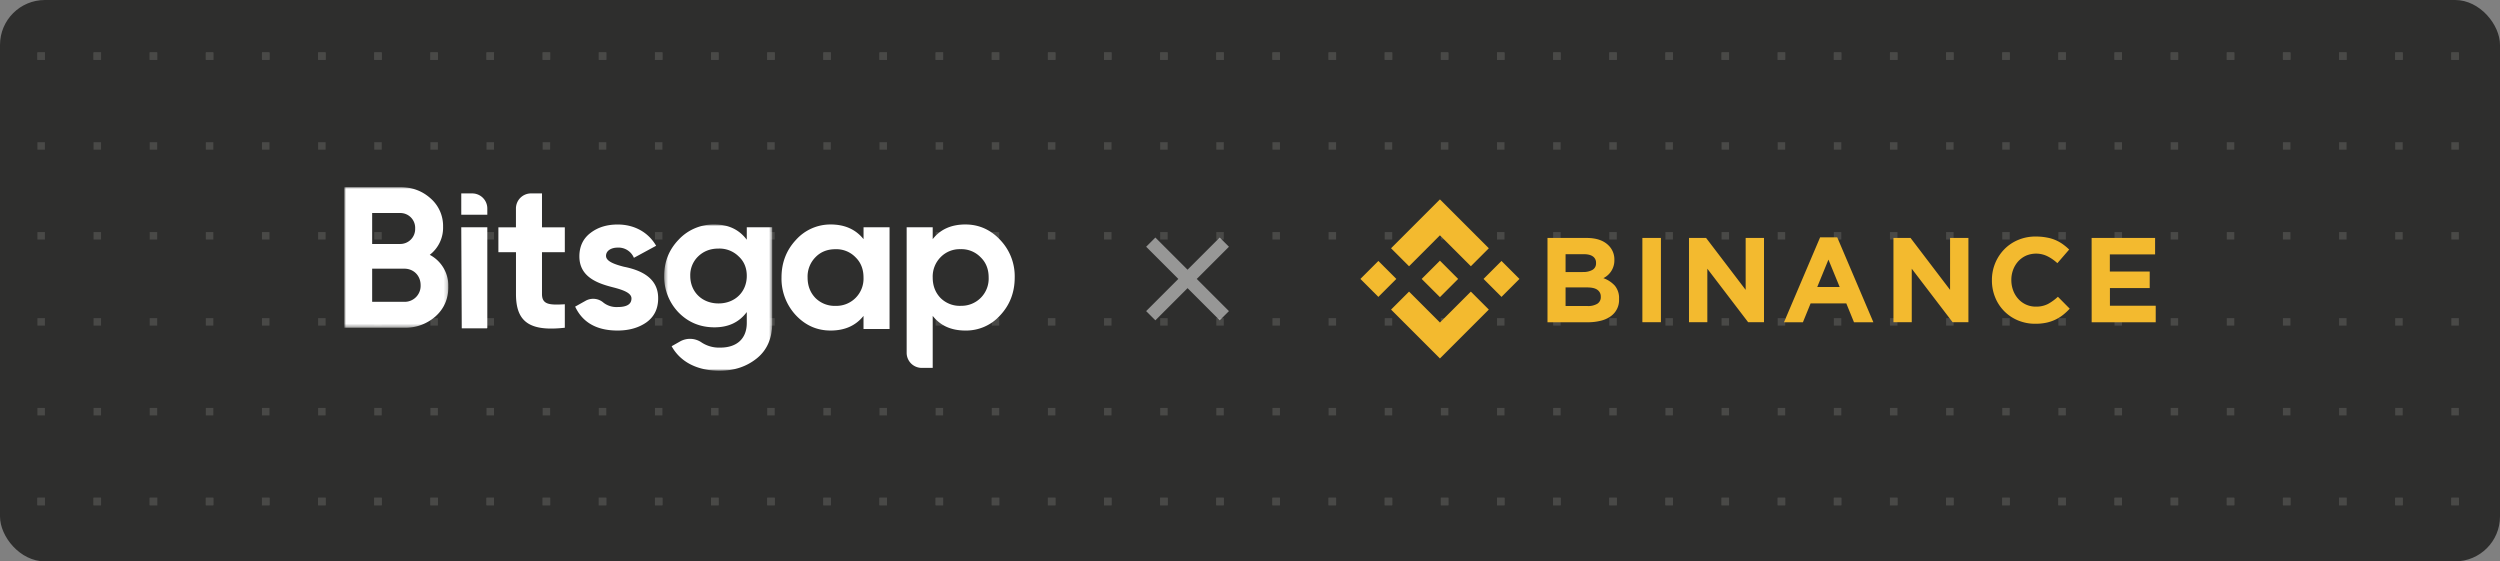 <svg fill="none" xmlns="http://www.w3.org/2000/svg" viewBox="0 0 668 150"><rect x="0" y="0" width="668" height="150" fill="#808080" stroke="none"/><g clip-path="url(#a)"><rect width="668" height="150" rx="12" fill="#2E2E2D"/><path d="M-183 133h-2v2h2v-2ZM-168 133h-2v2h2v-2ZM-155 133h2v2h-2v-2ZM-138 133h-2v2h2v-2ZM-125 133h2v2h-2v-2ZM-108 133h-2v2h2v-2ZM-95 133h2v2h-2v-2ZM-78 133h-2v2h2v-2ZM-65 133h2v2h-2v-2ZM-48 133h-2v2h2v-2ZM-35 133h2v2h-2v-2ZM-18 133h-2v2h2v-2ZM-5 133h2v2h-2v-2ZM12 133h-2v2h2v-2ZM25 133h2v2h-2v-2ZM42 133h-2v2h2v-2ZM55 133h2v2h-2v-2ZM72 133h-2v2h2v-2ZM85 133h2v2h-2v-2ZM102 133h-2v2h2v-2ZM115 133h2v2h-2v-2ZM132 133h-2v2h2v-2ZM145 133h2v2h-2v-2ZM162 133h-2v2h2v-2ZM175 133h2v2h-2v-2ZM192 133h-2v2h2v-2ZM205 133h2v2h-2v-2ZM222 133h-2v2h2v-2ZM235 133h2v2h-2v-2ZM252 133h-2v2h2v-2ZM265 133h2v2h-2v-2ZM282 133h-2v2h2v-2ZM295 133h2v2h-2v-2ZM312 133h-2v2h2v-2ZM325 133h2v2h-2v-2ZM342 133h-2v2h2v-2ZM355 133h2v2h-2v-2ZM372 133h-2v2h2v-2ZM385 133h2v2h-2v-2ZM402 133h-2v2h2v-2ZM415 133h2v2h-2v-2ZM432 133h-2v2h2v-2ZM445 133h2v2h-2v-2ZM462 133h-2v2h2v-2ZM475 133h2v2h-2v-2ZM492 133h-2v2h2v-2ZM505 133h2v2h-2v-2ZM522 133h-2v2h2v-2ZM535 133h2v2h-2v-2ZM552 133h-2v2h2v-2ZM565 133h2v2h-2v-2ZM582 133h-2v2h2v-2ZM595 133h2v2h-2v-2ZM612 133h-2v2h2v-2ZM625 133h2v2h-2v-2ZM642 133h-2v2h2v-2ZM655 133h2v2h-2v-2ZM672 133h-2v2h2v-2ZM685 133h2v2h-2v-2ZM702 133h-2v2h2v-2ZM715 133h2v2h-2v-2ZM732 133h-2v2h2v-2ZM745 133h2v2h-2v-2ZM762 133h-2v2h2v-2ZM775 133h2v2h-2v-2ZM792 133h-2v2h2v-2ZM805 133h2v2h-2v-2ZM822 133h-2v2h2v-2ZM835 133h2v2h-2v-2ZM852 133h-2v2h2v-2ZM-183 157h-2v2h2v-2ZM-168 157h-2v2h2v-2ZM-155 157h2v2h-2v-2ZM-138 157h-2v2h2v-2ZM-125 157h2v2h-2v-2ZM-108 157h-2v2h2v-2ZM-95 157h2v2h-2v-2ZM-78 157h-2v2h2v-2ZM-65 157h2v2h-2v-2ZM-48 157h-2v2h2v-2ZM-35 157h2v2h-2v-2ZM-18 157h-2v2h2v-2ZM-5 157h2v2h-2v-2ZM12 157h-2v2h2v-2ZM25 157h2v2h-2v-2ZM42 157h-2v2h2v-2ZM55 157h2v2h-2v-2ZM72 157h-2v2h2v-2ZM85 157h2v2h-2v-2ZM102 157h-2v2h2v-2ZM115 157h2v2h-2v-2ZM132 157h-2v2h2v-2ZM145 157h2v2h-2v-2ZM162 157h-2v2h2v-2ZM175 157h2v2h-2v-2ZM192 157h-2v2h2v-2ZM205 157h2v2h-2v-2ZM222 157h-2v2h2v-2ZM235 157h2v2h-2v-2ZM252 157h-2v2h2v-2ZM265 157h2v2h-2v-2ZM282 157h-2v2h2v-2ZM295 157h2v2h-2v-2ZM312 157h-2v2h2v-2ZM325 157h2v2h-2v-2ZM342 157h-2v2h2v-2ZM355 157h2v2h-2v-2ZM372 157h-2v2h2v-2ZM385 157h2v2h-2v-2ZM402 157h-2v2h2v-2ZM415 157h2v2h-2v-2ZM432 157h-2v2h2v-2ZM445 157h2v2h-2v-2ZM462 157h-2v2h2v-2ZM475 157h2v2h-2v-2ZM492 157h-2v2h2v-2ZM505 157h2v2h-2v-2ZM522 157h-2v2h2v-2ZM535 157h2v2h-2v-2ZM552 157h-2v2h2v-2ZM565 157h2v2h-2v-2ZM582 157h-2v2h2v-2ZM595 157h2v2h-2v-2ZM612 157h-2v2h2v-2ZM625 157h2v2h-2v-2ZM642 157h-2v2h2v-2ZM655 157h2v2h-2v-2ZM672 157h-2v2h2v-2ZM685 157h2v2h-2v-2ZM702 157h-2v2h2v-2ZM715 157h2v2h-2v-2ZM732 157h-2v2h2v-2ZM745 157h2v2h-2v-2ZM762 157h-2v2h2v-2ZM775 157h2v2h-2v-2ZM792 157h-2v2h2v-2ZM805 157h2v2h-2v-2ZM822 157h-2v2h2v-2ZM835 157h2v2h-2v-2ZM852 157h-2v2h2v-2ZM-185 181h2v2h-2v-2ZM-170 181h2v2h-2v-2ZM-153 181h-2v2h2v-2ZM-140 181h2v2h-2v-2ZM-123 181h-2v2h2v-2ZM-110 181h2v2h-2v-2ZM-93 181h-2v2h2v-2ZM-80 181h2v2h-2v-2ZM-63 181h-2v2h2v-2ZM-50 181h2v2h-2v-2ZM-33 181h-2v2h2v-2ZM-20 181h2v2h-2v-2ZM-3 181h-2v2h2v-2ZM10 181h2v2h-2v-2ZM27 181h-2v2h2v-2ZM40 181h2v2h-2v-2ZM57 181h-2v2h2v-2ZM70 181h2v2h-2v-2ZM87 181h-2v2h2v-2ZM100 181h2v2h-2v-2ZM117 181h-2v2h2v-2ZM130 181h2v2h-2v-2ZM147 181h-2v2h2v-2ZM160 181h2v2h-2v-2ZM177 181h-2v2h2v-2ZM190 181h2v2h-2v-2ZM207 181h-2v2h2v-2ZM220 181h2v2h-2v-2ZM237 181h-2v2h2v-2ZM250 181h2v2h-2v-2ZM267 181h-2v2h2v-2ZM280 181h2v2h-2v-2ZM297 181h-2v2h2v-2ZM310 181h2v2h-2v-2ZM327 181h-2v2h2v-2ZM340 181h2v2h-2v-2ZM357 181h-2v2h2v-2ZM370 181h2v2h-2v-2ZM387 181h-2v2h2v-2ZM400 181h2v2h-2v-2ZM417 181h-2v2h2v-2ZM430 181h2v2h-2v-2ZM447 181h-2v2h2v-2ZM460 181h2v2h-2v-2ZM477 181h-2v2h2v-2ZM490 181h2v2h-2v-2ZM507 181h-2v2h2v-2ZM520 181h2v2h-2v-2ZM537 181h-2v2h2v-2ZM550 181h2v2h-2v-2ZM567 181h-2v2h2v-2ZM580 181h2v2h-2v-2ZM597 181h-2v2h2v-2ZM610 181h2v2h-2v-2ZM627 181h-2v2h2v-2ZM640 181h2v2h-2v-2ZM657 181h-2v2h2v-2ZM670 181h2v2h-2v-2ZM687 181h-2v2h2v-2ZM700 181h2v2h-2v-2ZM717 181h-2v2h2v-2ZM730 181h2v2h-2v-2ZM747 181h-2v2h2v-2ZM760 181h2v2h-2v-2ZM777 181h-2v2h2v-2ZM790 181h2v2h-2v-2ZM807 181h-2v2h2v-2ZM820 181h2v2h-2v-2ZM837 181h-2v2h2v-2ZM850 181h2v2h-2v-2ZM-183 204h-2v2h2v-2ZM-168 204h-2v2h2v-2ZM-155 204h2v2h-2v-2ZM-138 204h-2v2h2v-2ZM-125 204h2v2h-2v-2ZM-108 204h-2v2h2v-2ZM-95 204h2v2h-2v-2ZM-78 204h-2v2h2v-2ZM-65 204h2v2h-2v-2ZM-48 204h-2v2h2v-2ZM-35 204h2v2h-2v-2ZM-18 204h-2v2h2v-2ZM-5 204h2v2h-2v-2ZM12 204h-2v2h2v-2ZM25 204h2v2h-2v-2ZM42 204h-2v2h2v-2ZM55 204h2v2h-2v-2ZM72 204h-2v2h2v-2ZM85 204h2v2h-2v-2ZM102 204h-2v2h2v-2ZM115 204h2v2h-2v-2ZM132 204h-2v2h2v-2ZM145 204h2v2h-2v-2ZM162 204h-2v2h2v-2ZM175 204h2v2h-2v-2ZM192 204h-2v2h2v-2ZM205 204h2v2h-2v-2ZM222 204h-2v2h2v-2ZM235 204h2v2h-2v-2ZM252 204h-2v2h2v-2ZM265 204h2v2h-2v-2ZM282 204h-2v2h2v-2ZM295 204h2v2h-2v-2ZM312 204h-2v2h2v-2ZM325 204h2v2h-2v-2ZM342 204h-2v2h2v-2ZM355 204h2v2h-2v-2ZM372 204h-2v2h2v-2ZM385 204h2v2h-2v-2ZM402 204h-2v2h2v-2ZM415 204h2v2h-2v-2ZM432 204h-2v2h2v-2ZM445 204h2v2h-2v-2ZM462 204h-2v2h2v-2ZM475 204h2v2h-2v-2ZM492 204h-2v2h2v-2ZM505 204h2v2h-2v-2ZM522 204h-2v2h2v-2ZM535 204h2v2h-2v-2ZM552 204h-2v2h2v-2ZM565 204h2v2h-2v-2ZM582 204h-2v2h2v-2ZM595 204h2v2h-2v-2ZM612 204h-2v2h2v-2ZM625 204h2v2h-2v-2ZM642 204h-2v2h2v-2ZM655 204h2v2h-2v-2ZM672 204h-2v2h2v-2ZM685 204h2v2h-2v-2ZM702 204h-2v2h2v-2ZM715 204h2v2h-2v-2ZM732 204h-2v2h2v-2ZM745 204h2v2h-2v-2ZM762 204h-2v2h2v-2ZM775 204h2v2h-2v-2ZM792 204h-2v2h2v-2ZM805 204h2v2h-2v-2ZM822 204h-2v2h2v-2ZM835 204h2v2h-2v-2ZM852 204h-2v2h2v-2ZM-185 228h2v2h-2v-2ZM-170 228h2v2h-2v-2ZM-153 228h-2v2h2v-2ZM-140 228h2v2h-2v-2ZM-123 228h-2v2h2v-2ZM-110 228h2v2h-2v-2ZM-93 228h-2v2h2v-2ZM-80 228h2v2h-2v-2ZM-63 228h-2v2h2v-2ZM-50 228h2v2h-2v-2ZM-33 228h-2v2h2v-2ZM-20 228h2v2h-2v-2ZM-3 228h-2v2h2v-2ZM10 228h2v2h-2v-2ZM27 228h-2v2h2v-2ZM40 228h2v2h-2v-2ZM57 228h-2v2h2v-2ZM70 228h2v2h-2v-2ZM87 228h-2v2h2v-2ZM100 228h2v2h-2v-2ZM117 228h-2v2h2v-2ZM130 228h2v2h-2v-2ZM147 228h-2v2h2v-2ZM160 228h2v2h-2v-2ZM177 228h-2v2h2v-2ZM190 228h2v2h-2v-2ZM207 228h-2v2h2v-2ZM220 228h2v2h-2v-2ZM237 228h-2v2h2v-2ZM250 228h2v2h-2v-2ZM267 228h-2v2h2v-2ZM280 228h2v2h-2v-2ZM297 228h-2v2h2v-2ZM310 228h2v2h-2v-2ZM327 228h-2v2h2v-2ZM340 228h2v2h-2v-2ZM357 228h-2v2h2v-2ZM370 228h2v2h-2v-2ZM387 228h-2v2h2v-2ZM400 228h2v2h-2v-2ZM417 228h-2v2h2v-2ZM430 228h2v2h-2v-2ZM447 228h-2v2h2v-2ZM460 228h2v2h-2v-2ZM477 228h-2v2h2v-2ZM490 228h2v2h-2v-2ZM507 228h-2v2h2v-2ZM520 228h2v2h-2v-2ZM537 228h-2v2h2v-2ZM550 228h2v2h-2v-2ZM567 228h-2v2h2v-2ZM580 228h2v2h-2v-2ZM597 228h-2v2h2v-2ZM610 228h2v2h-2v-2ZM627 228h-2v2h2v-2ZM640 228h2v2h-2v-2ZM657 228h-2v2h2v-2ZM670 228h2v2h-2v-2ZM687 228h-2v2h2v-2ZM700 228h2v2h-2v-2ZM717 228h-2v2h2v-2ZM730 228h2v2h-2v-2ZM747 228h-2v2h2v-2ZM760 228h2v2h-2v-2ZM777 228h-2v2h2v-2ZM790 228h2v2h-2v-2ZM807 228h-2v2h2v-2ZM820 228h2v2h-2v-2ZM837 228h-2v2h2v-2ZM850 228h2v2h-2v-2ZM-183 252h-2v2h2v-2ZM-168 252h-2v2h2v-2ZM-155 252h2v2h-2v-2ZM-138 252h-2v2h2v-2ZM-125 252h2v2h-2v-2ZM-108 252h-2v2h2v-2ZM-95 252h2v2h-2v-2ZM-78 252h-2v2h2v-2ZM-65 252h2v2h-2v-2ZM-48 252h-2v2h2v-2ZM-35 252h2v2h-2v-2ZM-18 252h-2v2h2v-2ZM-5 252h2v2h-2v-2ZM12 252h-2v2h2v-2ZM25 252h2v2h-2v-2ZM42 252h-2v2h2v-2ZM55 252h2v2h-2v-2ZM72 252h-2v2h2v-2ZM85 252h2v2h-2v-2ZM102 252h-2v2h2v-2ZM115 252h2v2h-2v-2ZM132 252h-2v2h2v-2ZM145 252h2v2h-2v-2ZM162 252h-2v2h2v-2ZM175 252h2v2h-2v-2ZM192 252h-2v2h2v-2ZM205 252h2v2h-2v-2ZM222 252h-2v2h2v-2ZM235 252h2v2h-2v-2ZM252 252h-2v2h2v-2ZM265 252h2v2h-2v-2ZM282 252h-2v2h2v-2ZM295 252h2v2h-2v-2ZM312 252h-2v2h2v-2ZM325 252h2v2h-2v-2ZM342 252h-2v2h2v-2ZM355 252h2v2h-2v-2ZM372 252h-2v2h2v-2ZM385 252h2v2h-2v-2ZM402 252h-2v2h2v-2ZM415 252h2v2h-2v-2ZM432 252h-2v2h2v-2ZM445 252h2v2h-2v-2ZM462 252h-2v2h2v-2ZM475 252h2v2h-2v-2ZM492 252h-2v2h2v-2ZM505 252h2v2h-2v-2ZM522 252h-2v2h2v-2ZM535 252h2v2h-2v-2ZM552 252h-2v2h2v-2ZM565 252h2v2h-2v-2ZM582 252h-2v2h2v-2ZM595 252h2v2h-2v-2ZM612 252h-2v2h2v-2ZM625 252h2v2h-2v-2ZM642 252h-2v2h2v-2ZM655 252h2v2h-2v-2ZM672 252h-2v2h2v-2ZM685 252h2v2h-2v-2ZM702 252h-2v2h2v-2ZM715 252h2v2h-2v-2ZM732 252h-2v2h2v-2ZM745 252h2v2h-2v-2ZM762 252h-2v2h2v-2ZM775 252h2v2h-2v-2ZM792 252h-2v2h2v-2ZM805 252h2v2h-2v-2ZM822 252h-2v2h2v-2ZM835 252h2v2h-2v-2ZM852 252h-2v2h2v-2ZM-183 14h-2v2h2v-2ZM-168 14h-2v2h2v-2ZM-155 14h2v2h-2v-2ZM-138 14h-2v2h2v-2ZM-125 14h2v2h-2v-2ZM-108 14h-2v2h2v-2ZM-95 14h2v2h-2v-2ZM-78 14h-2v2h2v-2ZM-65 14h2v2h-2v-2ZM-48 14h-2v2h2v-2ZM-35 14h2v2h-2v-2ZM-18 14h-2v2h2v-2ZM-5 14h2v2h-2v-2ZM12 14h-2v2h2v-2ZM25 14h2v2h-2v-2ZM42 14h-2v2h2v-2ZM55 14h2v2h-2v-2ZM72 14h-2v2h2v-2ZM85 14h2v2h-2v-2ZM102 14h-2v2h2v-2ZM115 14h2v2h-2v-2ZM132 14h-2v2h2v-2ZM145 14h2v2h-2v-2ZM162 14h-2v2h2v-2ZM175 14h2v2h-2v-2ZM192 14h-2v2h2v-2ZM205 14h2v2h-2v-2ZM222 14h-2v2h2v-2ZM235 14h2v2h-2v-2ZM252 14h-2v2h2v-2ZM265 14h2v2h-2v-2ZM282 14h-2v2h2v-2ZM295 14h2v2h-2v-2ZM312 14h-2v2h2v-2ZM325 14h2v2h-2v-2ZM342 14h-2v2h2v-2ZM355 14h2v2h-2v-2ZM372 14h-2v2h2v-2ZM385 14h2v2h-2v-2ZM402 14h-2v2h2v-2ZM415 14h2v2h-2v-2ZM432 14h-2v2h2v-2ZM445 14h2v2h-2v-2ZM462 14h-2v2h2v-2ZM475 14h2v2h-2v-2ZM492 14h-2v2h2v-2ZM505 14h2v2h-2v-2ZM522 14h-2v2h2v-2ZM535 14h2v2h-2v-2ZM552 14h-2v2h2v-2ZM565 14h2v2h-2v-2ZM582 14h-2v2h2v-2ZM595 14h2v2h-2v-2ZM612 14h-2v2h2v-2ZM625 14h2v2h-2v-2ZM642 14h-2v2h2v-2ZM655 14h2v2h-2v-2ZM672 14h-2v2h2v-2ZM685 14h2v2h-2v-2ZM702 14h-2v2h2v-2ZM715 14h2v2h-2v-2ZM732 14h-2v2h2v-2ZM745 14h2v2h-2v-2ZM762 14h-2v2h2v-2ZM775 14h2v2h-2v-2ZM792 14h-2v2h2v-2ZM805 14h2v2h-2v-2ZM822 14h-2v2h2v-2ZM835 14h2v2h-2v-2ZM852 14h-2v2h2v-2ZM-183 38h-2v2h2v-2ZM-168 38h-2v2h2v-2ZM-155 38h2v2h-2v-2ZM-138 38h-2v2h2v-2ZM-125 38h2v2h-2v-2ZM-108 38h-2v2h2v-2ZM-95 38h2v2h-2v-2ZM-78 38h-2v2h2v-2ZM-65 38h2v2h-2v-2ZM-48 38h-2v2h2v-2ZM-35 38h2v2h-2v-2ZM-18 38h-2v2h2v-2ZM-5 38h2v2h-2v-2ZM12 38h-2v2h2v-2ZM25 38h2v2h-2v-2ZM42 38h-2v2h2v-2ZM55 38h2v2h-2v-2ZM72 38h-2v2h2v-2ZM85 38h2v2h-2v-2ZM102 38h-2v2h2v-2ZM115 38h2v2h-2v-2ZM132 38h-2v2h2v-2ZM145 38h2v2h-2v-2ZM162 38h-2v2h2v-2ZM175 38h2v2h-2v-2ZM192 38h-2v2h2v-2ZM205 38h2v2h-2v-2ZM222 38h-2v2h2v-2ZM235 38h2v2h-2v-2ZM252 38h-2v2h2v-2ZM265 38h2v2h-2v-2ZM282 38h-2v2h2v-2ZM295 38h2v2h-2v-2ZM312 38h-2v2h2v-2ZM325 38h2v2h-2v-2ZM342 38h-2v2h2v-2ZM355 38h2v2h-2v-2ZM372 38h-2v2h2v-2ZM385 38h2v2h-2v-2ZM402 38h-2v2h2v-2ZM415 38h2v2h-2v-2ZM432 38h-2v2h2v-2ZM445 38h2v2h-2v-2ZM462 38h-2v2h2v-2ZM475 38h2v2h-2v-2ZM492 38h-2v2h2v-2ZM505 38h2v2h-2v-2ZM522 38h-2v2h2v-2ZM535 38h2v2h-2v-2ZM552 38h-2v2h2v-2ZM565 38h2v2h-2v-2ZM582 38h-2v2h2v-2ZM595 38h2v2h-2v-2ZM612 38h-2v2h2v-2ZM625 38h2v2h-2v-2ZM642 38h-2v2h2v-2ZM655 38h2v2h-2v-2ZM672 38h-2v2h2v-2ZM685 38h2v2h-2v-2ZM702 38h-2v2h2v-2ZM715 38h2v2h-2v-2ZM732 38h-2v2h2v-2ZM745 38h2v2h-2v-2ZM762 38h-2v2h2v-2ZM775 38h2v2h-2v-2ZM792 38h-2v2h2v-2ZM805 38h2v2h-2v-2ZM822 38h-2v2h2v-2ZM835 38h2v2h-2v-2ZM852 38h-2v2h2v-2ZM-185 62h2v2h-2v-2ZM-170 62h2v2h-2v-2ZM-153 62h-2v2h2v-2ZM-140 62h2v2h-2v-2ZM-123 62h-2v2h2v-2ZM-110 62h2v2h-2v-2ZM-93 62h-2v2h2v-2ZM-80 62h2v2h-2v-2ZM-63 62h-2v2h2v-2ZM-50 62h2v2h-2v-2ZM-33 62h-2v2h2v-2ZM-20 62h2v2h-2v-2ZM-3 62h-2v2h2v-2ZM10 62h2v2h-2v-2ZM27 62h-2v2h2v-2ZM40 62h2v2h-2v-2ZM57 62h-2v2h2v-2ZM70 62h2v2h-2v-2ZM87 62h-2v2h2v-2ZM100 62h2v2h-2v-2ZM117 62h-2v2h2v-2ZM130 62h2v2h-2v-2ZM147 62h-2v2h2v-2ZM160 62h2v2h-2v-2ZM177 62h-2v2h2v-2ZM190 62h2v2h-2v-2ZM207 62h-2v2h2v-2ZM220 62h2v2h-2v-2ZM237 62h-2v2h2v-2ZM250 62h2v2h-2v-2ZM267 62h-2v2h2v-2ZM280 62h2v2h-2v-2ZM297 62h-2v2h2v-2ZM310 62h2v2h-2v-2ZM327 62h-2v2h2v-2ZM340 62h2v2h-2v-2ZM357 62h-2v2h2v-2ZM370 62h2v2h-2v-2ZM387 62h-2v2h2v-2ZM400 62h2v2h-2v-2ZM417 62h-2v2h2v-2ZM430 62h2v2h-2v-2ZM447 62h-2v2h2v-2ZM460 62h2v2h-2v-2ZM477 62h-2v2h2v-2ZM490 62h2v2h-2v-2ZM507 62h-2v2h2v-2ZM520 62h2v2h-2v-2ZM537 62h-2v2h2v-2ZM550 62h2v2h-2v-2ZM567 62h-2v2h2v-2ZM580 62h2v2h-2v-2ZM597 62h-2v2h2v-2ZM610 62h2v2h-2v-2ZM627 62h-2v2h2v-2ZM640 62h2v2h-2v-2ZM657 62h-2v2h2v-2ZM670 62h2v2h-2v-2ZM687 62h-2v2h2v-2ZM700 62h2v2h-2v-2ZM717 62h-2v2h2v-2ZM730 62h2v2h-2v-2ZM747 62h-2v2h2v-2ZM760 62h2v2h-2v-2ZM777 62h-2v2h2v-2ZM790 62h2v2h-2v-2ZM807 62h-2v2h2v-2ZM820 62h2v2h-2v-2ZM837 62h-2v2h2v-2ZM850 62h2v2h-2v-2ZM-183 85h-2v2h2v-2ZM-168 85h-2v2h2v-2ZM-155 85h2v2h-2v-2ZM-138 85h-2v2h2v-2ZM-125 85h2v2h-2v-2ZM-108 85h-2v2h2v-2ZM-95 85h2v2h-2v-2ZM-78 85h-2v2h2v-2ZM-65 85h2v2h-2v-2ZM-48 85h-2v2h2v-2ZM-35 85h2v2h-2v-2ZM-18 85h-2v2h2v-2ZM-5 85h2v2h-2v-2ZM12 85h-2v2h2v-2ZM25 85h2v2h-2v-2ZM42 85h-2v2h2v-2ZM55 85h2v2h-2v-2ZM72 85h-2v2h2v-2ZM85 85h2v2h-2v-2ZM102 85h-2v2h2v-2ZM115 85h2v2h-2v-2ZM132 85h-2v2h2v-2ZM145 85h2v2h-2v-2ZM162 85h-2v2h2v-2ZM175 85h2v2h-2v-2ZM192 85h-2v2h2v-2ZM205 85h2v2h-2v-2ZM222 85h-2v2h2v-2ZM235 85h2v2h-2v-2ZM252 85h-2v2h2v-2ZM265 85h2v2h-2v-2ZM282 85h-2v2h2v-2ZM295 85h2v2h-2v-2ZM312 85h-2v2h2v-2ZM325 85h2v2h-2v-2ZM342 85h-2v2h2v-2ZM355 85h2v2h-2v-2ZM372 85h-2v2h2v-2ZM385 85h2v2h-2v-2ZM402 85h-2v2h2v-2ZM415 85h2v2h-2v-2ZM432 85h-2v2h2v-2ZM445 85h2v2h-2v-2ZM462 85h-2v2h2v-2ZM475 85h2v2h-2v-2ZM492 85h-2v2h2v-2ZM505 85h2v2h-2v-2ZM522 85h-2v2h2v-2ZM535 85h2v2h-2v-2ZM552 85h-2v2h2v-2ZM565 85h2v2h-2v-2ZM582 85h-2v2h2v-2ZM595 85h2v2h-2v-2ZM612 85h-2v2h2v-2ZM625 85h2v2h-2v-2ZM642 85h-2v2h2v-2ZM655 85h2v2h-2v-2ZM672 85h-2v2h2v-2ZM685 85h2v2h-2v-2ZM702 85h-2v2h2v-2ZM715 85h2v2h-2v-2ZM732 85h-2v2h2v-2ZM745 85h2v2h-2v-2ZM762 85h-2v2h2v-2ZM775 85h2v2h-2v-2ZM792 85h-2v2h2v-2ZM805 85h2v2h-2v-2ZM822 85h-2v2h2v-2ZM835 85h2v2h-2v-2ZM852 85h-2v2h2v-2ZM-185 109h2v2h-2v-2ZM-170 109h2v2h-2v-2ZM-153 109h-2v2h2v-2ZM-140 109h2v2h-2v-2ZM-123 109h-2v2h2v-2ZM-110 109h2v2h-2v-2ZM-93 109h-2v2h2v-2ZM-80 109h2v2h-2v-2ZM-63 109h-2v2h2v-2ZM-50 109h2v2h-2v-2ZM-33 109h-2v2h2v-2ZM-20 109h2v2h-2v-2ZM-3 109h-2v2h2v-2ZM10 109h2v2h-2v-2ZM27 109h-2v2h2v-2ZM40 109h2v2h-2v-2ZM57 109h-2v2h2v-2ZM70 109h2v2h-2v-2ZM87 109h-2v2h2v-2ZM100 109h2v2h-2v-2ZM117 109h-2v2h2v-2ZM130 109h2v2h-2v-2ZM147 109h-2v2h2v-2ZM160 109h2v2h-2v-2ZM177 109h-2v2h2v-2ZM190 109h2v2h-2v-2ZM207 109h-2v2h2v-2ZM220 109h2v2h-2v-2ZM237 109h-2v2h2v-2ZM250 109h2v2h-2v-2ZM267 109h-2v2h2v-2ZM280 109h2v2h-2v-2ZM297 109h-2v2h2v-2ZM310 109h2v2h-2v-2ZM327 109h-2v2h2v-2ZM340 109h2v2h-2v-2ZM357 109h-2v2h2v-2ZM370 109h2v2h-2v-2ZM387 109h-2v2h2v-2ZM400 109h2v2h-2v-2ZM417 109h-2v2h2v-2ZM430 109h2v2h-2v-2ZM447 109h-2v2h2v-2ZM460 109h2v2h-2v-2ZM477 109h-2v2h2v-2ZM490 109h2v2h-2v-2ZM507 109h-2v2h2v-2ZM520 109h2v2h-2v-2ZM537 109h-2v2h2v-2ZM550 109h2v2h-2v-2ZM567 109h-2v2h2v-2ZM580 109h2v2h-2v-2ZM597 109h-2v2h2v-2ZM610 109h2v2h-2v-2ZM627 109h-2v2h2v-2ZM640 109h2v2h-2v-2ZM657 109h-2v2h2v-2ZM670 109h2v2h-2v-2ZM687 109h-2v2h2v-2ZM700 109h2v2h-2v-2ZM717 109h-2v2h2v-2ZM730 109h2v2h-2v-2ZM747 109h-2v2h2v-2ZM760 109h2v2h-2v-2ZM777 109h-2v2h2v-2ZM790 109h2v2h-2v-2ZM807 109h-2v2h2v-2ZM820 109h2v2h-2v-2ZM837 109h-2v2h2v-2ZM850 109h2v2h-2v-2Z" fill="#494947"/><path d="M-183 133h-2v2h2v-2ZM-168 133h-2v2h2v-2ZM-155 133h2v2h-2v-2ZM-138 133h-2v2h2v-2ZM-125 133h2v2h-2v-2ZM-108 133h-2v2h2v-2ZM-95 133h2v2h-2v-2ZM-78 133h-2v2h2v-2ZM-65 133h2v2h-2v-2ZM-48 133h-2v2h2v-2ZM-35 133h2v2h-2v-2ZM-18 133h-2v2h2v-2ZM-5 133h2v2h-2v-2ZM12 133h-2v2h2v-2ZM25 133h2v2h-2v-2ZM42 133h-2v2h2v-2ZM55 133h2v2h-2v-2ZM72 133h-2v2h2v-2ZM85 133h2v2h-2v-2ZM102 133h-2v2h2v-2ZM115 133h2v2h-2v-2ZM132 133h-2v2h2v-2ZM145 133h2v2h-2v-2ZM162 133h-2v2h2v-2ZM175 133h2v2h-2v-2ZM192 133h-2v2h2v-2ZM205 133h2v2h-2v-2ZM222 133h-2v2h2v-2ZM235 133h2v2h-2v-2ZM252 133h-2v2h2v-2ZM265 133h2v2h-2v-2ZM282 133h-2v2h2v-2ZM295 133h2v2h-2v-2ZM312 133h-2v2h2v-2ZM325 133h2v2h-2v-2ZM342 133h-2v2h2v-2ZM355 133h2v2h-2v-2ZM372 133h-2v2h2v-2ZM385 133h2v2h-2v-2ZM402 133h-2v2h2v-2ZM415 133h2v2h-2v-2ZM432 133h-2v2h2v-2ZM445 133h2v2h-2v-2ZM462 133h-2v2h2v-2ZM475 133h2v2h-2v-2ZM492 133h-2v2h2v-2ZM505 133h2v2h-2v-2ZM522 133h-2v2h2v-2ZM535 133h2v2h-2v-2ZM552 133h-2v2h2v-2ZM565 133h2v2h-2v-2ZM582 133h-2v2h2v-2ZM595 133h2v2h-2v-2ZM612 133h-2v2h2v-2ZM625 133h2v2h-2v-2ZM642 133h-2v2h2v-2ZM655 133h2v2h-2v-2ZM672 133h-2v2h2v-2ZM685 133h2v2h-2v-2ZM702 133h-2v2h2v-2ZM715 133h2v2h-2v-2ZM732 133h-2v2h2v-2ZM745 133h2v2h-2v-2ZM762 133h-2v2h2v-2ZM775 133h2v2h-2v-2ZM792 133h-2v2h2v-2ZM805 133h2v2h-2v-2ZM822 133h-2v2h2v-2ZM835 133h2v2h-2v-2ZM852 133h-2v2h2v-2ZM-183-105h-2v2h2v-2ZM-168-105h-2v2h2v-2ZM-155-105h2v2h-2v-2ZM-138-105h-2v2h2v-2ZM-125-105h2v2h-2v-2ZM-108-105h-2v2h2v-2ZM-95-105h2v2h-2v-2ZM-78-105h-2v2h2v-2ZM-65-105h2v2h-2v-2ZM-48-105h-2v2h2v-2ZM-35-105h2v2h-2v-2ZM-18-105h-2v2h2v-2ZM-5-105h2v2h-2v-2ZM12-105h-2v2h2v-2ZM25-105h2v2h-2v-2ZM42-105h-2v2h2v-2ZM55-105h2v2h-2v-2ZM72-105h-2v2h2v-2ZM85-105h2v2h-2v-2ZM102-105h-2v2h2v-2ZM115-105h2v2h-2v-2ZM132-105h-2v2h2v-2ZM145-105h2v2h-2v-2ZM162-105h-2v2h2v-2ZM175-105h2v2h-2v-2ZM192-105h-2v2h2v-2ZM205-105h2v2h-2v-2ZM222-105h-2v2h2v-2ZM235-105h2v2h-2v-2ZM252-105h-2v2h2v-2ZM265-105h2v2h-2v-2ZM282-105h-2v2h2v-2ZM295-105h2v2h-2v-2ZM312-105h-2v2h2v-2ZM325-105h2v2h-2v-2ZM342-105h-2v2h2v-2ZM355-105h2v2h-2v-2ZM372-105h-2v2h2v-2ZM385-105h2v2h-2v-2ZM402-105h-2v2h2v-2ZM415-105h2v2h-2v-2ZM432-105h-2v2h2v-2ZM445-105h2v2h-2v-2ZM462-105h-2v2h2v-2ZM475-105h2v2h-2v-2ZM492-105h-2v2h2v-2ZM505-105h2v2h-2v-2ZM522-105h-2v2h2v-2ZM535-105h2v2h-2v-2ZM552-105h-2v2h2v-2ZM565-105h2v2h-2v-2ZM582-105h-2v2h2v-2ZM595-105h2v2h-2v-2ZM612-105h-2v2h2v-2ZM625-105h2v2h-2v-2ZM642-105h-2v2h2v-2ZM655-105h2v2h-2v-2ZM672-105h-2v2h2v-2ZM685-105h2v2h-2v-2ZM702-105h-2v2h2v-2ZM715-105h2v2h-2v-2ZM732-105h-2v2h2v-2ZM745-105h2v2h-2v-2ZM762-105h-2v2h2v-2ZM775-105h2v2h-2v-2ZM792-105h-2v2h2v-2ZM805-105h2v2h-2v-2ZM822-105h-2v2h2v-2ZM835-105h2v2h-2v-2ZM852-105h-2v2h2v-2ZM-183-81h-2v2h2v-2ZM-168-81h-2v2h2v-2ZM-155-81h2v2h-2v-2ZM-138-81h-2v2h2v-2ZM-125-81h2v2h-2v-2ZM-108-81h-2v2h2v-2ZM-95-81h2v2h-2v-2ZM-78-81h-2v2h2v-2ZM-65-81h2v2h-2v-2ZM-48-81h-2v2h2v-2ZM-35-81h2v2h-2v-2ZM-18-81h-2v2h2v-2ZM-5-81h2v2h-2v-2ZM12-81h-2v2h2v-2ZM25-81h2v2h-2v-2ZM42-81h-2v2h2v-2ZM55-81h2v2h-2v-2ZM72-81h-2v2h2v-2ZM85-81h2v2h-2v-2ZM102-81h-2v2h2v-2ZM115-81h2v2h-2v-2ZM132-81h-2v2h2v-2ZM145-81h2v2h-2v-2ZM162-81h-2v2h2v-2ZM175-81h2v2h-2v-2ZM192-81h-2v2h2v-2ZM205-81h2v2h-2v-2ZM222-81h-2v2h2v-2ZM235-81h2v2h-2v-2ZM252-81h-2v2h2v-2ZM265-81h2v2h-2v-2ZM282-81h-2v2h2v-2ZM295-81h2v2h-2v-2ZM312-81h-2v2h2v-2ZM325-81h2v2h-2v-2ZM342-81h-2v2h2v-2ZM355-81h2v2h-2v-2ZM372-81h-2v2h2v-2ZM385-81h2v2h-2v-2ZM402-81h-2v2h2v-2ZM415-81h2v2h-2v-2ZM432-81h-2v2h2v-2ZM445-81h2v2h-2v-2ZM462-81h-2v2h2v-2ZM475-81h2v2h-2v-2ZM492-81h-2v2h2v-2ZM505-81h2v2h-2v-2ZM522-81h-2v2h2v-2ZM535-81h2v2h-2v-2ZM552-81h-2v2h2v-2ZM565-81h2v2h-2v-2ZM582-81h-2v2h2v-2ZM595-81h2v2h-2v-2ZM612-81h-2v2h2v-2ZM625-81h2v2h-2v-2ZM642-81h-2v2h2v-2ZM655-81h2v2h-2v-2ZM672-81h-2v2h2v-2ZM685-81h2v2h-2v-2ZM702-81h-2v2h2v-2ZM715-81h2v2h-2v-2ZM732-81h-2v2h2v-2ZM745-81h2v2h-2v-2ZM762-81h-2v2h2v-2ZM775-81h2v2h-2v-2ZM792-81h-2v2h2v-2ZM805-81h2v2h-2v-2ZM822-81h-2v2h2v-2ZM835-81h2v2h-2v-2ZM852-81h-2v2h2v-2ZM-185-57h2v2h-2v-2ZM-170-57h2v2h-2v-2ZM-153-57h-2v2h2v-2ZM-140-57h2v2h-2v-2ZM-123-57h-2v2h2v-2ZM-110-57h2v2h-2v-2ZM-93-57h-2v2h2v-2ZM-80-57h2v2h-2v-2ZM-63-57h-2v2h2v-2ZM-50-57h2v2h-2v-2ZM-33-57h-2v2h2v-2ZM-20-57h2v2h-2v-2ZM-3-57h-2v2h2v-2ZM10-57h2v2h-2v-2ZM27-57h-2v2h2v-2ZM40-57h2v2h-2v-2ZM57-57h-2v2h2v-2ZM70-57h2v2h-2v-2ZM87-57h-2v2h2v-2ZM100-57h2v2h-2v-2ZM117-57h-2v2h2v-2ZM130-57h2v2h-2v-2ZM147-57h-2v2h2v-2ZM160-57h2v2h-2v-2ZM177-57h-2v2h2v-2ZM190-57h2v2h-2v-2ZM207-57h-2v2h2v-2ZM220-57h2v2h-2v-2ZM237-57h-2v2h2v-2ZM250-57h2v2h-2v-2ZM267-57h-2v2h2v-2ZM280-57h2v2h-2v-2ZM297-57h-2v2h2v-2ZM310-57h2v2h-2v-2ZM327-57h-2v2h2v-2ZM340-57h2v2h-2v-2ZM357-57h-2v2h2v-2ZM370-57h2v2h-2v-2ZM387-57h-2v2h2v-2ZM400-57h2v2h-2v-2ZM417-57h-2v2h2v-2ZM430-57h2v2h-2v-2ZM447-57h-2v2h2v-2ZM460-57h2v2h-2v-2ZM477-57h-2v2h2v-2ZM490-57h2v2h-2v-2ZM507-57h-2v2h2v-2ZM520-57h2v2h-2v-2ZM537-57h-2v2h2v-2ZM550-57h2v2h-2v-2ZM567-57h-2v2h2v-2ZM580-57h2v2h-2v-2ZM597-57h-2v2h2v-2ZM610-57h2v2h-2v-2ZM627-57h-2v2h2v-2ZM640-57h2v2h-2v-2ZM657-57h-2v2h2v-2ZM670-57h2v2h-2v-2ZM687-57h-2v2h2v-2ZM700-57h2v2h-2v-2ZM717-57h-2v2h2v-2ZM730-57h2v2h-2v-2ZM747-57h-2v2h2v-2ZM760-57h2v2h-2v-2ZM777-57h-2v2h2v-2ZM790-57h2v2h-2v-2ZM807-57h-2v2h2v-2ZM820-57h2v2h-2v-2ZM837-57h-2v2h2v-2ZM850-57h2v2h-2v-2ZM-183-34h-2v2h2v-2ZM-168-34h-2v2h2v-2ZM-155-34h2v2h-2v-2ZM-138-34h-2v2h2v-2ZM-125-34h2v2h-2v-2ZM-108-34h-2v2h2v-2ZM-95-34h2v2h-2v-2ZM-78-34h-2v2h2v-2ZM-65-34h2v2h-2v-2ZM-48-34h-2v2h2v-2ZM-35-34h2v2h-2v-2ZM-18-34h-2v2h2v-2ZM-5-34h2v2h-2v-2ZM12-34h-2v2h2v-2ZM25-34h2v2h-2v-2ZM42-34h-2v2h2v-2ZM55-34h2v2h-2v-2ZM72-34h-2v2h2v-2ZM85-34h2v2h-2v-2ZM102-34h-2v2h2v-2ZM115-34h2v2h-2v-2ZM132-34h-2v2h2v-2ZM145-34h2v2h-2v-2ZM162-34h-2v2h2v-2ZM175-34h2v2h-2v-2ZM192-34h-2v2h2v-2ZM205-34h2v2h-2v-2ZM222-34h-2v2h2v-2ZM235-34h2v2h-2v-2ZM252-34h-2v2h2v-2ZM265-34h2v2h-2v-2ZM282-34h-2v2h2v-2ZM295-34h2v2h-2v-2ZM312-34h-2v2h2v-2ZM325-34h2v2h-2v-2ZM342-34h-2v2h2v-2ZM355-34h2v2h-2v-2ZM372-34h-2v2h2v-2ZM385-34h2v2h-2v-2ZM402-34h-2v2h2v-2ZM415-34h2v2h-2v-2ZM432-34h-2v2h2v-2ZM445-34h2v2h-2v-2ZM462-34h-2v2h2v-2ZM475-34h2v2h-2v-2ZM492-34h-2v2h2v-2ZM505-34h2v2h-2v-2ZM522-34h-2v2h2v-2ZM535-34h2v2h-2v-2ZM552-34h-2v2h2v-2ZM565-34h2v2h-2v-2ZM582-34h-2v2h2v-2ZM595-34h2v2h-2v-2ZM612-34h-2v2h2v-2ZM625-34h2v2h-2v-2ZM642-34h-2v2h2v-2ZM655-34h2v2h-2v-2ZM672-34h-2v2h2v-2ZM685-34h2v2h-2v-2ZM702-34h-2v2h2v-2ZM715-34h2v2h-2v-2ZM732-34h-2v2h2v-2ZM745-34h2v2h-2v-2ZM762-34h-2v2h2v-2ZM775-34h2v2h-2v-2ZM792-34h-2v2h2v-2ZM805-34h2v2h-2v-2ZM822-34h-2v2h2v-2ZM835-34h2v2h-2v-2ZM852-34h-2v2h2v-2ZM-185-10h2v2h-2v-2ZM-170-10h2v2h-2v-2ZM-153-10h-2v2h2v-2ZM-140-10h2v2h-2v-2ZM-123-10h-2v2h2v-2ZM-110-10h2v2h-2v-2ZM-93-10h-2v2h2v-2ZM-80-10h2v2h-2v-2ZM-63-10h-2v2h2v-2ZM-50-10h2v2h-2v-2ZM-33-10h-2v2h2v-2ZM-20-10h2v2h-2v-2ZM-3-10h-2v2h2v-2ZM10-10h2v2h-2v-2ZM27-10h-2v2h2v-2ZM40-10h2v2h-2v-2ZM57-10h-2v2h2v-2ZM70-10h2v2h-2v-2ZM87-10h-2v2h2v-2ZM100-10h2v2h-2v-2ZM117-10h-2v2h2v-2ZM130-10h2v2h-2v-2ZM147-10h-2v2h2v-2ZM160-10h2v2h-2v-2ZM177-10h-2v2h2v-2ZM190-10h2v2h-2v-2ZM207-10h-2v2h2v-2ZM220-10h2v2h-2v-2ZM237-10h-2v2h2v-2ZM250-10h2v2h-2v-2ZM267-10h-2v2h2v-2ZM280-10h2v2h-2v-2ZM297-10h-2v2h2v-2ZM310-10h2v2h-2v-2ZM327-10h-2v2h2v-2ZM340-10h2v2h-2v-2ZM357-10h-2v2h2v-2ZM370-10h2v2h-2v-2ZM387-10h-2v2h2v-2ZM400-10h2v2h-2v-2ZM417-10h-2v2h2v-2ZM430-10h2v2h-2v-2ZM447-10h-2v2h2v-2ZM460-10h2v2h-2v-2ZM477-10h-2v2h2v-2ZM490-10h2v2h-2v-2ZM507-10h-2v2h2v-2ZM520-10h2v2h-2v-2ZM537-10h-2v2h2v-2ZM550-10h2v2h-2v-2ZM567-10h-2v2h2v-2ZM580-10h2v2h-2v-2ZM597-10h-2v2h2v-2ZM610-10h2v2h-2v-2ZM627-10h-2v2h2v-2ZM640-10h2v2h-2v-2ZM657-10h-2v2h2v-2ZM670-10h2v2h-2v-2ZM687-10h-2v2h2v-2ZM700-10h2v2h-2v-2ZM717-10h-2v2h2v-2ZM730-10h2v2h-2v-2ZM747-10h-2v2h2v-2ZM760-10h2v2h-2v-2ZM777-10h-2v2h2v-2ZM790-10h2v2h-2v-2ZM807-10h-2v2h2v-2ZM820-10h2v2h-2v-2ZM837-10h-2v2h2v-2ZM850-10h2v2h-2v-2ZM-183 14h-2v2h2v-2ZM-168 14h-2v2h2v-2ZM-155 14h2v2h-2v-2ZM-138 14h-2v2h2v-2ZM-125 14h2v2h-2v-2ZM-108 14h-2v2h2v-2ZM-95 14h2v2h-2v-2ZM-78 14h-2v2h2v-2ZM-65 14h2v2h-2v-2ZM-48 14h-2v2h2v-2ZM-35 14h2v2h-2v-2ZM-18 14h-2v2h2v-2ZM-5 14h2v2h-2v-2ZM12 14h-2v2h2v-2ZM25 14h2v2h-2v-2ZM42 14h-2v2h2v-2ZM55 14h2v2h-2v-2ZM72 14h-2v2h2v-2ZM85 14h2v2h-2v-2ZM102 14h-2v2h2v-2ZM115 14h2v2h-2v-2ZM132 14h-2v2h2v-2ZM145 14h2v2h-2v-2ZM162 14h-2v2h2v-2ZM175 14h2v2h-2v-2ZM192 14h-2v2h2v-2ZM205 14h2v2h-2v-2ZM222 14h-2v2h2v-2ZM235 14h2v2h-2v-2ZM252 14h-2v2h2v-2ZM265 14h2v2h-2v-2ZM282 14h-2v2h2v-2ZM295 14h2v2h-2v-2ZM312 14h-2v2h2v-2ZM325 14h2v2h-2v-2ZM342 14h-2v2h2v-2ZM355 14h2v2h-2v-2ZM372 14h-2v2h2v-2ZM385 14h2v2h-2v-2ZM402 14h-2v2h2v-2ZM415 14h2v2h-2v-2ZM432 14h-2v2h2v-2ZM445 14h2v2h-2v-2ZM462 14h-2v2h2v-2ZM475 14h2v2h-2v-2ZM492 14h-2v2h2v-2ZM505 14h2v2h-2v-2ZM522 14h-2v2h2v-2ZM535 14h2v2h-2v-2ZM552 14h-2v2h2v-2ZM565 14h2v2h-2v-2ZM582 14h-2v2h2v-2ZM595 14h2v2h-2v-2ZM612 14h-2v2h2v-2ZM625 14h2v2h-2v-2ZM642 14h-2v2h2v-2ZM655 14h2v2h-2v-2ZM672 14h-2v2h2v-2ZM685 14h2v2h-2v-2ZM702 14h-2v2h2v-2ZM715 14h2v2h-2v-2ZM732 14h-2v2h2v-2ZM745 14h2v2h-2v-2ZM762 14h-2v2h2v-2ZM775 14h2v2h-2v-2ZM792 14h-2v2h2v-2ZM805 14h2v2h-2v-2ZM822 14h-2v2h2v-2ZM835 14h2v2h-2v-2ZM852 14h-2v2h2v-2Z" fill="#494947"/><mask id="b" style="mask-type:alpha" maskUnits="userSpaceOnUse" x="92" y="49" width="28" height="39"><path d="M92 50h27.8v37.57H92V50Z" fill="#fff"/></mask><g mask="url(#b)"><path fill-rule="evenodd" clip-rule="evenodd" d="M119.8 76.67c0 3.17-1.14 5.8-3.4 7.84a12.07 12.07 0 0 1-8.37 3.06H92V50h14.9c3.23 0 5.93 1.02 8.14 3a9.75 9.75 0 0 1 3.35 7.57 9.12 9.12 0 0 1-3.56 7.52 9.3 9.3 0 0 1 4.96 8.58ZM99.44 56.92v8.27h7.44a3.99 3.99 0 0 0 4.05-4.13 3.96 3.96 0 0 0-4.05-4.14h-7.44Zm8.58 23.73a4.27 4.27 0 0 0 4.37-4.46c0-2.52-1.84-4.4-4.37-4.4h-8.58v8.86h8.58Z" fill="#fff"/></g><path fill-rule="evenodd" clip-rule="evenodd" d="M130.13 87.73h-6.75l-.13-27h6.96v26.84l-.08.16ZM123.25 57.38v-5.7h2.9c2.25 0 4.06 1.8 4.06 4.03v1.67h-6.97ZM166.84 71.3c3.94.81 9.07 2.7 9.02 8.43 0 2.74-1.03 4.89-3.13 6.4-2.05 1.44-4.64 2.19-7.72 2.19-5.56 0-9.34-2.14-11.33-6.39l2.86-1.6a4.17 4.17 0 0 1 4.72.55 5.67 5.67 0 0 0 3.75 1.16c2.48 0 3.72-.75 3.72-2.3 0-1.45-2.16-2.26-4.9-2.96-4-1.02-9.02-2.68-9.02-8.27 0-2.62.97-4.72 2.91-6.22 2-1.56 4.43-2.3 7.34-2.3 4.38 0 8.15 2.03 10.26 5.68l-5.94 3.22a4.46 4.46 0 0 0-4.32-2.73c-1.78 0-3.13.85-3.13 2.2 0 1.44 2.16 2.25 4.91 2.95Z" fill="#fff"/><mask id="c" style="mask-type:alpha" maskUnits="userSpaceOnUse" x="177" y="59" width="30" height="41"><path d="M177.47 59.98h28.87v39.08h-28.87V59.98Z" fill="#fff"/></mask><g mask="url(#c)"><path fill-rule="evenodd" clip-rule="evenodd" d="M199.54 60.73h6.8v25.55c0 4.14-1.4 7.3-4.15 9.5-2.75 2.2-6.04 3.28-9.93 3.28-5.83 0-10.42-2.26-12.8-6.55l2.24-1.27a5.43 5.43 0 0 1 5.8.29 8.5 8.5 0 0 0 4.97 1.35c4.38 0 7.07-2.36 7.07-6.6v-2.9c-2.05 2.74-4.9 4.08-8.63 4.08-3.83 0-7.02-1.34-9.6-3.97a13.76 13.76 0 0 1-3.84-9.77c0-3.8 1.3-7.03 3.89-9.71a12.76 12.76 0 0 1 9.55-4.03c3.72 0 6.58 1.35 8.63 4.08v-3.33Zm-2.16 7.79a7.3 7.3 0 0 0-5.4-2.1c-2.2 0-3.98.7-5.44 2.1a6.94 6.94 0 0 0-2.1 5.2c0 4.3 3.18 7.36 7.55 7.36 4.37 0 7.55-3.06 7.55-7.36 0-2.09-.7-3.86-2.16-5.2Z" fill="#fff"/></g><path fill-rule="evenodd" clip-rule="evenodd" d="M230.73 60.73h6.96v27.18h-6.96v-3.5c-2.1 2.62-5.02 3.91-8.8 3.91-3.6 0-6.68-1.34-9.27-4.08a14.34 14.34 0 0 1-3.84-10.09c0-3.97 1.3-7.3 3.84-10.03a12.34 12.34 0 0 1 9.28-4.14c3.77 0 6.69 1.3 8.8 3.92v-3.17Zm-7.5 21a7.27 7.27 0 0 0 7.5-7.58c0-2.2-.7-4.02-2.15-5.42a7.1 7.1 0 0 0-5.35-2.14c-2.16 0-3.94.7-5.34 2.14a7.34 7.34 0 0 0-2.1 5.42c0 2.2.7 4.03 2.1 5.48a7.26 7.26 0 0 0 5.34 2.1ZM267.25 64.11a14.03 14.03 0 0 1 3.88 10.04c0 3.97-1.3 7.35-3.88 10.1a12.2 12.2 0 0 1-9.29 4.07c-3.77 0-6.69-1.29-8.74-3.92v13.9h-2.92a4.03 4.03 0 0 1-4.04-4.01V60.73h6.96v3.17c2.05-2.63 4.97-3.92 8.74-3.92 3.62 0 6.75 1.4 9.29 4.13Zm-10.58 17.6a7.26 7.26 0 0 0 7.5-7.56c0-2.2-.7-4.02-2.16-5.42a7.1 7.1 0 0 0-5.34-2.15 7.1 7.1 0 0 0-5.35 2.15 7.35 7.35 0 0 0-2.1 5.42c0 2.2.7 4.03 2.1 5.48a7.27 7.27 0 0 0 5.35 2.09ZM144.82 51.68h-2.91a4.03 4.03 0 0 0-4.05 4.02v5.04h-4.69v6.65h4.7v11.17c0 7.35 3.5 10.08 13.05 9.01V81.3c-3.99.22-6.1.16-6.1-2.73V67.39h6.1v-6.65h-6.1v-9.06Z" fill="#fff"/><g clip-path="url(#d)"><path d="m317.31 72.07 8.6-8.6 2.46 2.46-8.6 8.6 8.6 8.6-2.46 2.46-8.6-8.6-8.6 8.6-2.46-2.46 8.6-8.6-8.6-8.6 2.46-2.46 8.6 8.6Z" fill="#fff" fill-opacity=".5"/></g><g clip-path="url(#e)" fill="#F3BA2F"><path d="m376.5 71.14 8.25-8.26 8.26 8.26 4.8-4.8-13.06-13.06-13.06 13.06 4.8 4.8ZM363.5 74.53l4.8-4.8 4.8 4.8-4.8 4.8-4.8-4.8ZM376.5 77.92l8.25 8.26 8.26-8.26 4.8 4.8-13.06 13.06-13.06-13.06 4.8-4.8ZM396.4 74.53l4.8-4.8 4.8 4.8-4.8 4.8-4.8-4.8Z"/><path d="m389.62 74.53-4.87-4.88-3.6 3.6-.42.42-.85.85v.02l4.87 4.86 4.87-4.87ZM413.49 63.58h10.45c2.59 0 4.55.67 5.88 2.01a5.2 5.2 0 0 1 1.54 3.8v.06a5.26 5.26 0 0 1-2.94 4.87 7.6 7.6 0 0 1 3.07 2.02 5.16 5.16 0 0 1 1.12 3.52v.06a5.28 5.28 0 0 1-2.3 4.64c-.8.55-1.7.94-2.66 1.16-1.13.27-2.3.4-3.45.39h-10.71V63.58Zm9.4 9.1c.9.05 1.8-.14 2.6-.56a1.95 1.95 0 0 0 .97-1.82v-.06a1.99 1.99 0 0 0-.84-1.72c-.56-.4-1.36-.6-2.41-.6h-4.89v4.77h4.57Zm1.32 9.09c.9.05 1.8-.16 2.58-.6a2.04 2.04 0 0 0 .94-1.85v-.06a2.13 2.13 0 0 0-.87-1.79c-.58-.45-1.51-.67-2.8-.67h-5.74v4.97h5.89ZM438.84 63.58h4.96V86.1h-4.96V63.58ZM451.3 63.58h4.57l10.57 13.87V63.58h4.9V86.1h-4.23L456.2 71.8V86.1h-4.9V63.58ZM486.34 63.41h4.57l9.66 22.7h-5.18l-2.06-5.05h-9.53l-2.06 5.05h-5.06l9.66-22.7Zm5.22 13.27-3-7.31-2.99 7.31h5.99ZM505.93 63.58h4.57l10.56 13.87V63.58h4.9V86.1h-4.22L510.82 71.8V86.1h-4.89V63.58ZM543.8 86.51c-1.58.01-3.14-.3-4.6-.9a11.14 11.14 0 0 1-6.09-6.15 11.94 11.94 0 0 1-.87-4.54v-.06a11.7 11.7 0 0 1 3.29-8.23 11.15 11.15 0 0 1 3.7-2.51c1.5-.63 3.12-.94 4.75-.92.97 0 1.93.08 2.88.26a10.28 10.28 0 0 1 4.33 1.8c.6.43 1.17.9 1.69 1.42l-3.15 3.64c-.81-.75-1.71-1.38-2.7-1.87a6.87 6.87 0 0 0-5.64-.15c-.8.36-1.53.88-2.13 1.54a7.07 7.07 0 0 0-1.35 2.24c-.32.87-.49 1.79-.48 2.72v.06c0 .93.16 1.85.48 2.72.3.83.76 1.6 1.34 2.25a6.2 6.2 0 0 0 4.7 2.1c1.13.03 2.25-.2 3.27-.71.96-.53 1.86-1.18 2.65-1.93l3.16 3.19c-.56.6-1.16 1.16-1.8 1.67a10.72 10.72 0 0 1-4.48 2.08c-.97.2-1.96.29-2.95.28ZM558.88 63.58h16.96v4.4h-12.09v4.58h10.65v4.41h-10.63v4.73h12.24v4.41h-17.12l-.01-22.53Z"/></g></g><defs><clipPath id="a"><rect width="668" height="150" rx="12" fill="#fff"/></clipPath><clipPath id="d"><path fill="#fff" transform="translate(296.46 53.67)" d="M0 0h41.71v41.71H0z"/></clipPath><clipPath id="e"><path fill="#fff" transform="translate(363.5 53.28)" d="M0 0h212.51v42.5H0z"/></clipPath></defs></svg>